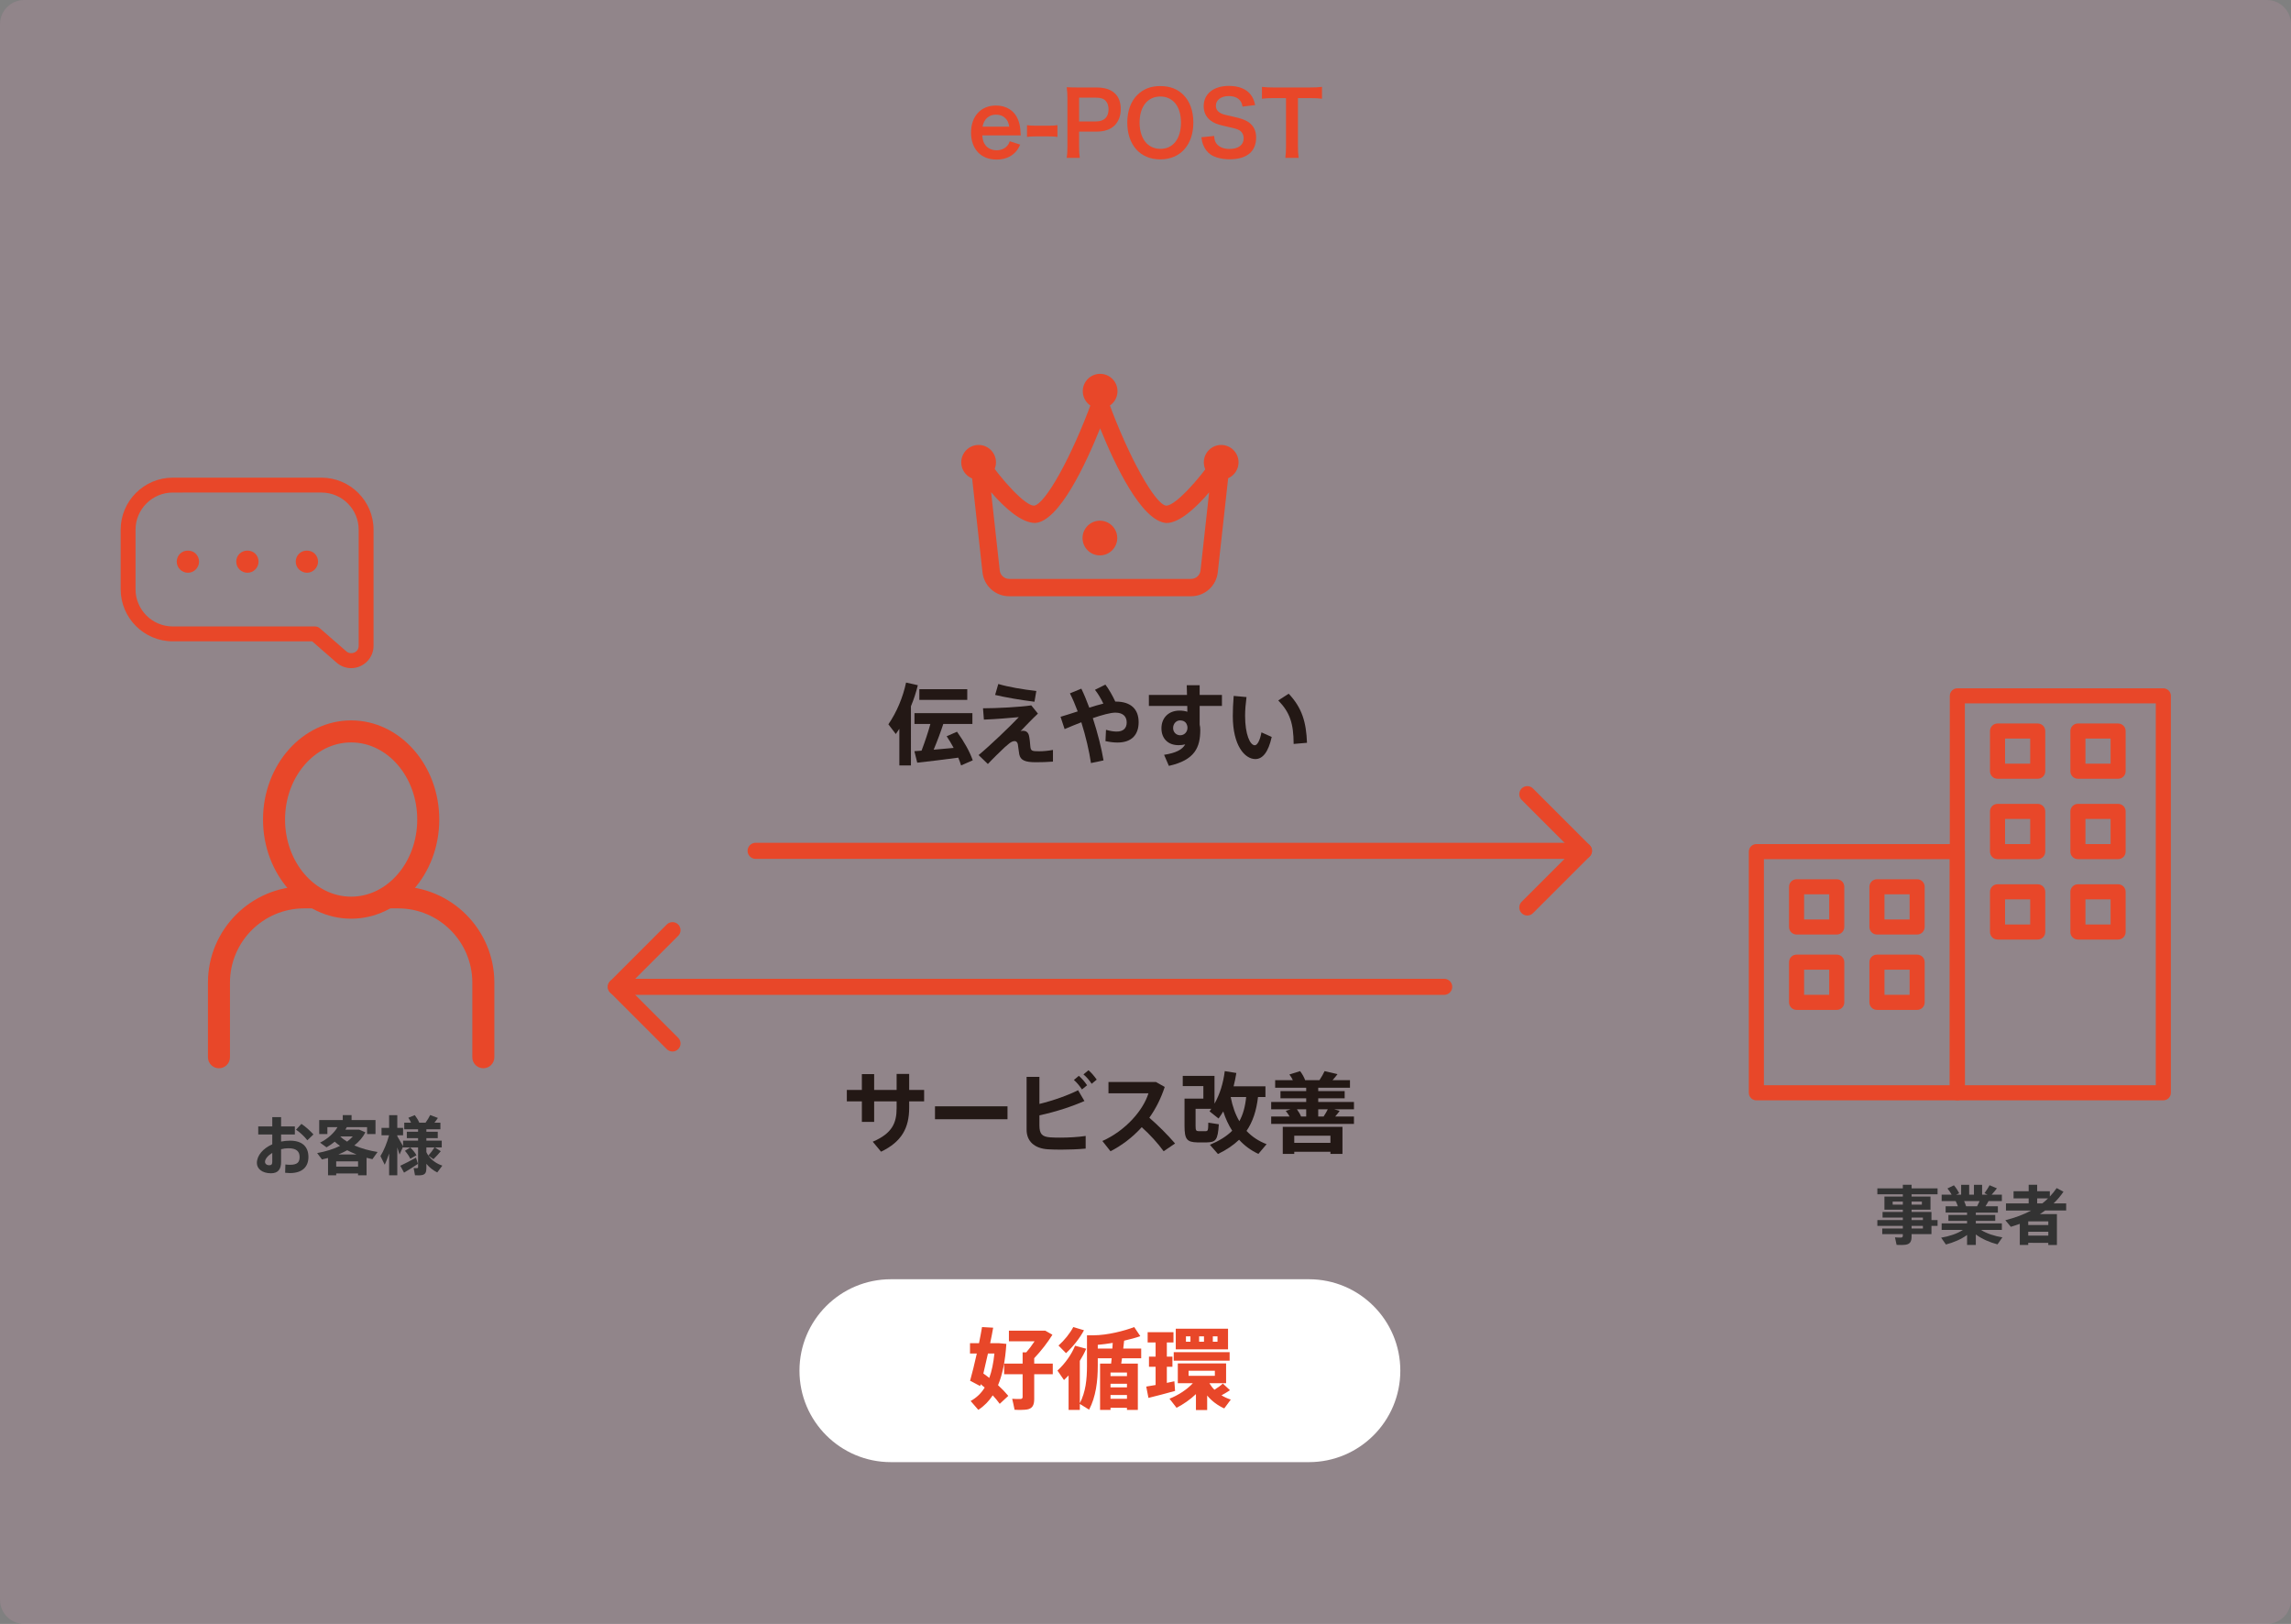 <?xml version="1.0" encoding="utf-8"?>
<!-- Generator: Adobe Illustrator 16.0.0, SVG Export Plug-In . SVG Version: 6.00 Build 0)  -->
<!DOCTYPE svg PUBLIC "-//W3C//DTD SVG 1.1//EN" "http://www.w3.org/Graphics/SVG/1.1/DTD/svg11.dtd">
<svg version="1.1" id="レイヤー_1" xmlns="http://www.w3.org/2000/svg" xmlns:xlink="http://www.w3.org/1999/xlink" x="0px"
	 y="0px" width="570px" height="404px" viewBox="0 0 570 404" enable-background="new 0 0 570 404" xml:space="preserve">
<rect x="0" y="0" width="570" height="404" fill="#808080" stroke="none"/>
<g>
	<g opacity="0.15">
		<path fill="#F19EC2" d="M0,6c0-3.3,2.7-6,6-6h558c3.3,0,6,2.7,6,6v392c0,3.3-2.7,6-6,6H6c-3.3,0-6-2.7-6-6V6z"/>
	</g>
	<g>
		<g>
			<path fill="#E84729" d="M244.389,33.69c0.11,1.21,0.309,1.826,0.814,2.464c0.638,0.792,1.628,1.232,2.75,1.232
				c1.078,0,2.002-0.396,2.641-1.1c0.264-0.308,0.418-0.55,0.639-1.144l2.596,0.836c-0.506,1.056-0.792,1.475-1.342,2.024
				c-1.145,1.122-2.685,1.694-4.533,1.694c-3.895,0-6.359-2.596-6.359-6.711c0-4.071,2.443-6.733,6.205-6.733
				c2.574,0,4.6,1.276,5.479,3.477c0.418,1.056,0.571,1.848,0.638,3.344c0,0.044,0,0.11,0.045,0.616H244.389z M251.1,31.512
				c-0.154-0.968-0.418-1.562-0.968-2.112c-0.595-0.594-1.343-0.88-2.376-0.88c-1.717,0-2.971,1.144-3.301,2.993H251.1z"/>
			<path fill="#E84729" d="M255.52,31.138c0.639,0.088,1.189,0.132,2.068,0.132h3.411c0.901,0,1.452-0.044,2.091-0.132v2.926
				c-0.727-0.11-1.189-0.132-2.091-0.132h-3.411c-0.857,0-1.342,0.022-2.068,0.132V31.138z"/>
			<path fill="#E84729" d="M265.398,39.279c0.132-0.88,0.176-1.65,0.176-2.838V24.537c0-1.056-0.044-1.848-0.176-2.838
				c0.945,0.044,1.628,0.066,2.794,0.066h4.599c2.135,0,3.631,0.506,4.688,1.562c0.901,0.88,1.363,2.201,1.363,3.785
				c0,1.672-0.506,3.037-1.475,4.049c-1.078,1.078-2.574,1.584-4.686,1.584h-4.203v3.675c0,1.188,0.044,2.024,0.176,2.86H265.398z
				 M272.682,30.214c2.023,0,3.124-1.078,3.124-3.015c0-0.88-0.242-1.606-0.726-2.112c-0.506-0.55-1.232-0.792-2.398-0.792h-4.203
				v5.919H272.682z"/>
			<path fill="#E84729" d="M294.439,23.613c1.607,1.606,2.465,4.005,2.465,6.865c0,5.567-3.234,9.175-8.229,9.175
				c-4.995,0-8.207-3.586-8.207-9.175c0-2.838,0.879-5.281,2.508-6.865c1.518-1.496,3.344-2.2,5.677-2.2
				C291.074,21.413,292.943,22.117,294.439,23.613z M293.824,30.478c0-2.223-0.616-4.005-1.738-5.127
				c-0.902-0.88-2.068-1.342-3.389-1.342c-3.168,0-5.17,2.508-5.17,6.491c0,2.2,0.637,4.048,1.781,5.193
				c0.902,0.88,2.068,1.342,3.41,1.342C291.865,37.035,293.824,34.526,293.824,30.478z"/>
			<path fill="#E84729" d="M302.072,33.822c0.088,0.99,0.22,1.43,0.616,1.937c0.638,0.836,1.782,1.298,3.212,1.298
				c2.201,0,3.521-0.99,3.521-2.64c0-0.902-0.418-1.65-1.101-2.024c-0.66-0.352-0.792-0.374-3.829-1.078
				c-1.65-0.374-2.529-0.726-3.322-1.342c-1.122-0.88-1.694-2.09-1.694-3.564c0-3.058,2.464-5.039,6.249-5.039
				c2.508,0,4.4,0.77,5.479,2.222c0.551,0.726,0.814,1.386,1.078,2.552l-3.146,0.374c-0.131-0.748-0.285-1.122-0.66-1.562
				c-0.572-0.682-1.539-1.056-2.75-1.056c-1.914,0-3.213,0.968-3.213,2.398c0,0.924,0.484,1.562,1.496,2.002
				c0.484,0.198,0.66,0.242,3.104,0.792c1.738,0.374,2.794,0.792,3.586,1.342c1.254,0.924,1.826,2.134,1.826,3.784
				c0,1.562-0.484,2.838-1.386,3.741c-1.167,1.122-2.905,1.672-5.259,1.672c-1.805,0-3.564-0.44-4.621-1.145
				c-0.88-0.594-1.518-1.43-1.936-2.508c-0.199-0.506-0.287-0.924-0.418-1.826L302.072,33.822z"/>
			<path fill="#E84729" d="M322.929,36.419c0,1.188,0.044,1.958,0.177,2.86h-3.323c0.132-0.924,0.177-1.672,0.177-2.86V24.405
				h-2.971c-1.299,0-2.244,0.044-3.015,0.154v-2.948c0.792,0.11,1.738,0.154,2.992,0.154h8.714c1.584,0,2.398-0.044,3.234-0.154
				v2.948c-0.814-0.11-1.65-0.154-3.234-0.154h-2.751V36.419z"/>
		</g>
	</g>
	<g>
		<g>
			<path fill="#333333" d="M473.423,303.522v-0.624h-5.042v-1.393h5.042v-0.561h-4.577v-3.266h4.577v-0.56h-6.339v-1.473h6.339
				v-0.896h2.177v0.896h6.467v1.473H475.6v0.56h4.706v3.266H475.6v0.561h4.946v2.017h1.521v1.457h-1.521v2.049H475.6v0.607
				c0,1.185-0.352,1.841-1.44,2.018c-0.479,0.08-1.536,0.096-2.288,0.048l-0.4-1.873c0.544,0.064,1.28,0.064,1.553,0.048
				c0.304-0.031,0.399-0.208,0.399-0.496v-0.352h-5.122v-1.409h5.122v-0.64h-6.339v-1.457H473.423z M470.895,299.681h2.528v-0.752
				h-2.528V299.681z M478.161,299.681v-0.752H475.6v0.752H478.161z M478.417,303.522v-0.624H475.6v0.624H478.417z M475.6,304.979
				v0.64h2.817v-0.64H475.6z"/>
			<path fill="#333333" d="M498.195,307.828l-1.217,1.745c-1.905-0.496-3.891-1.329-5.395-2.465v2.608h-2.177v-2.48
				c-1.473,1.088-3.409,1.889-5.267,2.368l-1.184-1.696c1.952-0.32,4.033-0.992,5.426-1.937h-5.299v-1.617h6.323v-0.624h-4.642
				v-1.473h4.642v-0.592h-5.331v-1.569h3.042c-0.144-0.432-0.337-0.88-0.544-1.296h-3.49V297.2h2.481
				c-0.272-0.496-0.64-1.057-1.04-1.537l1.616-0.784c0.561,0.656,1.024,1.393,1.312,1.969l-0.752,0.353h1.232v-2.449h2.001v2.449
				h1.184v-2.449h2.033v2.449h1.345l-0.753-0.368c0.497-0.688,0.993-1.44,1.266-1.969l1.824,0.768
				c-0.336,0.465-0.816,1.024-1.312,1.569h2.545v1.601h-3.312c-0.209,0.4-0.48,0.849-0.77,1.296h3.09v1.569h-5.49v0.592h4.834v1.473
				h-4.834v0.624h6.482v1.617h-5.202C494.273,306.884,496.306,307.524,498.195,307.828z M491.904,300.097
				c0.224-0.432,0.447-0.88,0.624-1.296h-3.857c0.208,0.464,0.368,0.912,0.496,1.296H491.904z"/>
			<path fill="#333333" d="M504.623,309.188v0.528h-2.098v-5.25c-0.72,0.256-1.473,0.513-2.225,0.736
				c-0.48-0.576-0.928-1.104-1.377-1.633c2.418-0.624,4.562-1.408,6.436-2.417h-6.275v-1.776h5.65v-1.249h-3.762v-1.776h3.762
				v-1.601h2.113v1.601h3.153v1.312c0.624-0.641,1.185-1.345,1.696-2.097l1.697,0.912c-0.721,1.057-1.537,2.017-2.449,2.897h3.121
				v1.776h-5.25c-0.416,0.32-0.848,0.608-1.297,0.896h2.098h1.057h1.088v7.684h-2.145v-0.528L504.623,309.188z M509.617,304.755
				v-0.912h-4.994v0.912H509.617z M509.617,307.396v-0.961h-4.994v0.961H509.617z M508.128,299.377
				c0.497-0.4,0.977-0.816,1.425-1.249h-2.705v1.249H508.128z"/>
		</g>
	</g>
	<g>
		<g>
			<path fill="#333333" d="M67.742,280.234v-2.32h2.193v2.32h3.425v2.001h-3.425v1.761c0.72-0.144,1.473-0.224,2.24-0.224
				c3.041,0,4.562,1.521,4.562,4.065c0,2.433-1.505,4.001-4.627,4.001c-0.319,0-0.768-0.031-1.168-0.079l0.064-2.065
				c0.432,0.064,0.832,0.08,1.152,0.08c1.809,0,2.385-0.608,2.385-1.953c0-1.424-0.864-2.16-2.785-2.16
				c-0.624,0-1.232,0.08-1.824,0.24v3.169c0,1.841-0.769,2.817-2.514,2.817c-2.177,0-3.506-1.121-3.506-2.545
				c0-1.89,1.537-3.65,3.826-4.658v-2.449h-3.489v-2.001H67.742z M65.934,289.038c0,0.448,0.368,0.849,1.072,0.849
				c0.561,0,0.736-0.272,0.736-0.881v-2.192C66.654,287.485,65.934,288.334,65.934,289.038z M77.986,282.22l-1.521,1.456
				c-0.608-0.832-1.841-2.001-2.817-2.625l1.345-1.456C76.082,280.299,77.299,281.467,77.986,282.22z"/>
			<path fill="#333333" d="M83.646,291.936v0.448h-2.033v-4.306c-0.496,0.128-0.992,0.256-1.504,0.368l-1.201-1.585
				c2.161-0.4,4.098-0.992,5.698-1.793c-0.479-0.32-0.912-0.672-1.329-1.04c-0.623,0.512-1.312,0.992-2.032,1.408l-1.616-1.168
				c1.92-0.961,3.489-2.386,4.338-3.857h-2.514v1.712H79.42v-3.473h5.859v-1.232h2.192v1.232h5.954v3.473h-2.097v-1.712h-5.042
				c-0.111,0.208-0.225,0.416-0.352,0.624h2.865h0.432h0.145l1.536,0.656c-0.64,1.265-1.585,2.337-2.753,3.265
				c1.744,0.769,3.777,1.313,5.778,1.633l-1.28,1.793c-0.48-0.096-0.961-0.224-1.457-0.353v4.354h-2.113v-0.448H83.646z
				 M89.088,290.223v-1.297h-5.441v1.297H89.088z M88.688,287.197c-0.8-0.32-1.569-0.656-2.306-1.04
				c-0.688,0.384-1.408,0.72-2.176,1.04H88.688z M86.352,284.012c0.544-0.399,1.008-0.832,1.424-1.296h-3.121
				C85.135,283.196,85.711,283.628,86.352,284.012z"/>
			<path fill="#333333" d="M95.725,289.759l-1.072-2.146c0.801-1.248,1.664-3.345,2.145-5.186h-1.873v-1.841h1.889v-3.153h2.033
				v3.153h1.441v1.841h-1.441v0.24c0.528,0.88,1.089,1.841,1.441,2.48v-1.376h3.729v-0.625h-2.801v-1.601h2.801v-0.608h-3.441
				v-1.632h1.697c-0.176-0.4-0.4-0.816-0.672-1.232l1.6-0.656c0.496,0.656,0.865,1.28,1.121,1.889h1.553
				c0.48-0.673,0.912-1.377,1.152-1.905l1.92,0.721c-0.239,0.352-0.527,0.768-0.863,1.185h1.488v1.632h-3.489v0.608h2.833v1.601
				h-2.833v0.625h3.825v1.681h-1.729l1.488,0.944c-0.464,0.576-1.137,1.312-1.824,1.984l-1.265-0.896
				c0.832,1.201,2.129,2.049,3.474,2.497l-1.265,1.697c-0.993-0.497-1.937-1.217-2.705-2.146v1.121c0,0.992-0.272,1.521-1.104,1.681
				c-0.368,0.08-1.137,0.08-1.729,0.048l-0.336-1.793c0.304,0.032,0.703,0.016,0.848,0.016c0.192-0.016,0.256-0.096,0.256-0.256
				v-4.897h-3.729v-0.192l-0.881,1.969c-0.145-0.496-0.336-1.12-0.561-1.776v6.931h-2.033v-5.41
				C96.461,287.998,96.093,288.975,95.725,289.759z M100.526,291.728l-0.929-1.713c0.945-0.433,2.722-1.345,3.906-2.017l0.48,1.553
				C102.943,290.255,101.439,291.199,100.526,291.728z M102.079,288.27c-0.288-0.64-0.736-1.28-1.329-1.969l1.312-0.848
				c0.689,0.688,1.217,1.312,1.553,1.952L102.079,288.27z M106.081,286.621c0.144,0.305,0.304,0.593,0.496,0.864
				c0.608-0.704,1.185-1.456,1.521-2.032h-2.017V286.621z"/>
		</g>
	</g>
	<g>
		<path fill="#E84729" d="M538.235,273.739h-51.25c-1.035,0-1.875-0.839-1.875-1.875v-98.75c0-1.036,0.84-1.875,1.875-1.875h51.25
			c1.036,0,1.875,0.839,1.875,1.875v98.75C540.11,272.9,539.271,273.739,538.235,273.739z M488.86,269.989h47.5v-95h-47.5V269.989z"
			/>
		<g>
			<path fill="#E84729" d="M506.985,193.739h-10c-1.035,0-1.875-0.839-1.875-1.875v-10c0-1.036,0.84-1.875,1.875-1.875h10
				c1.036,0,1.875,0.839,1.875,1.875v10C508.86,192.9,508.021,193.739,506.985,193.739z M498.86,189.989h6.25v-6.25h-6.25V189.989z"
				/>
		</g>
		<g>
			<path fill="#E84729" d="M526.985,193.739h-10c-1.035,0-1.875-0.839-1.875-1.875v-10c0-1.036,0.84-1.875,1.875-1.875h10
				c1.036,0,1.875,0.839,1.875,1.875v10C528.86,192.9,528.021,193.739,526.985,193.739z M518.86,189.989h6.25v-6.25h-6.25V189.989z"
				/>
		</g>
		<g>
			<path fill="#E84729" d="M506.985,213.739h-10c-1.035,0-1.875-0.839-1.875-1.875v-10c0-1.036,0.84-1.875,1.875-1.875h10
				c1.036,0,1.875,0.839,1.875,1.875v10C508.86,212.9,508.021,213.739,506.985,213.739z M498.86,209.989h6.25v-6.25h-6.25V209.989z"
				/>
		</g>
		<g>
			<path fill="#E84729" d="M526.985,213.739h-10c-1.035,0-1.875-0.839-1.875-1.875v-10c0-1.036,0.84-1.875,1.875-1.875h10
				c1.036,0,1.875,0.839,1.875,1.875v10C528.86,212.9,528.021,213.739,526.985,213.739z M518.86,209.989h6.25v-6.25h-6.25V209.989z"
				/>
		</g>
		<g>
			<path fill="#E84729" d="M506.985,233.739h-10c-1.035,0-1.875-0.839-1.875-1.875v-10c0-1.035,0.84-1.875,1.875-1.875h10
				c1.036,0,1.875,0.84,1.875,1.875v10C508.86,232.9,508.021,233.739,506.985,233.739z M498.86,229.989h6.25v-6.25h-6.25V229.989z"
				/>
		</g>
		<g>
			<path fill="#E84729" d="M526.985,233.739h-10c-1.035,0-1.875-0.839-1.875-1.875v-10c0-1.035,0.84-1.875,1.875-1.875h10
				c1.036,0,1.875,0.84,1.875,1.875v10C528.86,232.9,528.021,233.739,526.985,233.739z M518.86,229.989h6.25v-6.25h-6.25V229.989z"
				/>
		</g>
		<g>
			<path fill="#E84729" d="M486.985,273.739h-50c-1.035,0-1.875-0.839-1.875-1.875v-60c0-1.035,0.84-1.875,1.875-1.875h50
				c1.036,0,1.875,0.84,1.875,1.875v60C488.86,272.9,488.021,273.739,486.985,273.739z M438.86,269.989h46.25v-56.25h-46.25V269.989
				z"/>
		</g>
		<g>
			<path fill="#E84729" d="M456.985,232.489h-10c-1.035,0-1.875-0.839-1.875-1.875v-10c0-1.035,0.84-1.875,1.875-1.875h10
				c1.036,0,1.875,0.84,1.875,1.875v10C458.86,231.65,458.021,232.489,456.985,232.489z M448.86,228.739h6.25v-6.25h-6.25V228.739z"
				/>
		</g>
		<g>
			<path fill="#E84729" d="M476.985,232.489h-10c-1.035,0-1.875-0.839-1.875-1.875v-10c0-1.035,0.84-1.875,1.875-1.875h10
				c1.036,0,1.875,0.84,1.875,1.875v10C478.86,231.65,478.021,232.489,476.985,232.489z M468.86,228.739h6.25v-6.25h-6.25V228.739z"
				/>
		</g>
		<g>
			<path fill="#E84729" d="M456.985,251.239h-10c-1.035,0-1.875-0.839-1.875-1.875v-10c0-1.035,0.84-1.875,1.875-1.875h10
				c1.036,0,1.875,0.84,1.875,1.875v10C458.86,250.4,458.021,251.239,456.985,251.239z M448.86,247.489h6.25v-6.25h-6.25V247.489z"
				/>
		</g>
		<g>
			<path fill="#E84729" d="M476.985,251.239h-10c-1.035,0-1.875-0.839-1.875-1.875v-10c0-1.035,0.84-1.875,1.875-1.875h10
				c1.036,0,1.875,0.84,1.875,1.875v10C478.86,250.4,478.021,251.239,476.985,251.239z M468.86,247.489h6.25v-6.25h-6.25V247.489z"
				/>
		</g>
	</g>
	<g>
		<g>
			<g>
				<g>
					<path fill="#E84729" d="M87.365,228.552c-12.09,0-21.926-11.064-21.926-24.667c0-13.602,9.836-24.666,21.926-24.666
						s21.926,11.064,21.926,24.666C109.291,217.487,99.455,228.552,87.365,228.552z M87.365,184.7
						c-9.068,0-16.444,8.607-16.444,19.185c0,10.578,7.376,19.186,16.444,19.186c9.067,0,16.444-8.607,16.444-19.186
						C103.81,193.308,96.433,184.7,87.365,184.7z"/>
				</g>
				<g>
					<path fill="#E84729" d="M120.254,265.761c-1.516,0-2.741-1.227-2.741-2.741V244.45c0-10.182-8.283-18.465-18.465-18.465h-2.096
						c-1.515,0-2.741-1.227-2.741-2.741s1.227-2.74,2.741-2.74h2.096c13.203,0,23.946,10.743,23.946,23.946v18.569
						C122.994,264.534,121.769,265.761,120.254,265.761z"/>
				</g>
				<g>
					<path fill="#E84729" d="M54.477,265.761c-1.516,0-2.741-1.227-2.741-2.741V244.45c0-13.203,10.741-23.946,23.944-23.946h2.093
						c1.515,0,2.74,1.226,2.74,2.74s-1.226,2.741-2.74,2.741H75.68c-10.182,0-18.463,8.283-18.463,18.465v18.569
						C57.217,264.534,55.991,265.761,54.477,265.761z"/>
				</g>
			</g>
		</g>
		<g>
			<g>
				<g>
					<g>
						<path fill="#E84729" d="M87.365,166.219c-1.341,0-2.596-0.476-3.629-1.377l-6.068-5.295H42.974
							c-7.142,0-12.953-5.812-12.953-12.954v-14.804c0-7.142,5.812-12.954,12.953-12.954h37.011c7.142,0,12.954,5.812,12.954,12.954
							v28.871C92.938,163.725,90.438,166.219,87.365,166.219z M42.974,122.536c-5.104,0-9.253,4.151-9.253,9.252v14.804
							c0,5.102,4.149,9.253,9.253,9.253h35.388c0.448,0,0.879,0.163,1.219,0.455l6.592,5.752c1.085,0.954,3.065,0.327,3.065-1.394
							v-28.871c0-5.102-4.149-9.252-9.253-9.252H42.974z"/>
					</g>
					<g>
						<path fill="#E84729" d="M46.747,142.489c-0.701,0-1.442-0.296-1.959-0.813c-0.521-0.519-0.816-1.222-0.816-1.963
							c0-0.703,0.296-1.444,0.816-1.96c1.073-1.038,2.885-1.038,3.922,0c0.517,0.517,0.813,1.221,0.813,1.96
							c0,0.741-0.297,1.444-0.813,1.963C48.193,142.192,47.488,142.489,46.747,142.489z"/>
					</g>
					<g>
						<path fill="#E84729" d="M61.552,142.489c-0.701,0-1.442-0.296-1.959-0.813c-0.521-0.519-0.817-1.222-0.817-1.963
							c0-0.739,0.297-1.444,0.817-1.96c1.073-1.038,2.884-1.038,3.921,0c0.518,0.517,0.813,1.221,0.813,1.96
							c0,0.741-0.296,1.444-0.813,1.963C62.997,142.192,62.292,142.489,61.552,142.489z"/>
					</g>
					<g>
						<path fill="#E84729" d="M76.355,142.489c-0.701,0-1.406-0.296-1.959-0.813c-0.521-0.519-0.816-1.222-0.816-1.963
							c0-0.739,0.296-1.444,0.816-1.96c1.034-1.038,2.885-1.038,3.922,0c0.517,0.517,0.813,1.221,0.813,1.96
							c0,0.741-0.297,1.444-0.813,1.963C77.802,142.192,77.097,142.489,76.355,142.489z"/>
					</g>
				</g>
			</g>
		</g>
	</g>
	<path fill="#FFFFFF" d="M325.65,363.747H221.657c-12.564,0-22.75-10.186-22.75-22.75c0-12.565,10.186-22.75,22.75-22.75H325.65
		c12.564,0,22.75,10.185,22.75,22.75C348.4,353.562,338.215,363.747,325.65,363.747z"/>
	<g>
		<g>
			<path fill="#E84729" d="M250.863,347.264l-2.135,1.979c-0.506-0.704-1.078-1.408-1.738-2.112
				c-0.968,1.475-2.156,2.685-3.586,3.608l-1.914-2.2c1.452-0.813,2.618-1.892,3.498-3.344c-0.309-0.286-0.638-0.551-0.99-0.837
				l-0.132,0.463l-2.509-1.32c0.484-1.717,1.101-4.203,1.673-6.777h-1.694v-2.574h2.244c0.286-1.431,0.551-2.816,0.748-4.005
				l2.772,0.154c-0.198,1.188-0.462,2.486-0.748,3.851h1.255h0.703h0.133l1.936,0.176c-0.264,4.137-0.924,7.547-2.068,10.275
				C249.301,345.503,250.159,346.405,250.863,347.264z M246.133,342.797c0.615-1.673,1.034-3.697,1.275-6.073h-1.605
				c-0.374,1.694-0.771,3.41-1.145,4.973C245.187,342.07,245.67,342.423,246.133,342.797z M254.428,339.232v-2.795h0.902
				c0.727-0.836,1.452-1.804,2.068-2.75h-6.381v-2.641h7.744h0.705h0.594l1.782,1.012c-1.188,1.915-2.794,4.005-4.532,5.831v1.343
				h4.62v2.64h-4.62v6.184c0,1.54-0.463,2.376-1.805,2.596c-0.639,0.11-2.09,0.133-3.08,0.066c-0.198-0.968-0.375-1.849-0.594-2.729
				c0.748,0.066,1.781,0.066,2.111,0.044c0.353-0.021,0.484-0.198,0.484-0.528v-5.633h-4.599v-2.64H254.428z"/>
			<path fill="#E84729" d="M276.296,350.212v0.55h-2.597v-11.529h2.75c0.045-0.44,0.088-0.881,0.133-1.32h-3.455v1.826
				c0,3.872-0.462,7.701-2.156,10.957l-2.311-1.43v1.496h-2.794v-8.581c-0.374,0.396-0.748,0.77-1.144,1.144l-1.629-2.354
				c1.871-1.717,3.498-3.983,4.379-6.184l2.772,0.748c-0.419,1.013-0.968,2.024-1.585,3.015v10.54
				c1.453-2.795,1.783-5.897,1.783-9.33v-7.568h1.605c3.433,0,7.768-1.122,10.144-2.047l1.519,2.267
				c-1.122,0.396-2.508,0.771-4.027,1.122c-0.065,0.594-0.131,1.254-0.219,1.958h4.466v2.421h-4.774
				c-0.066,0.439-0.132,0.88-0.198,1.32h4.137v11.529h-2.706v-0.528L276.296,350.212z M269.695,330.937
				c-1.013,1.915-2.663,4.027-4.467,5.699l-1.871-1.893c1.453-1.298,2.861-3.036,3.675-4.599L269.695,330.937z M276.758,335.491
				c0.044-0.506,0.066-0.968,0.088-1.408c-1.275,0.221-2.553,0.374-3.719,0.484v0.924H276.758z M280.389,342.356v-0.902h-4.093
				v0.902H280.389z M280.389,345.151v-0.902h-4.093v0.902H280.389z M280.389,347.989v-0.946h-4.093v0.946H280.389z"/>
			<path fill="#E84729" d="M287.514,344.557v-4.532h-1.65v-2.53h1.65v-3.521h-1.979v-2.553h6.425v2.553h-1.65v3.521h1.387v2.53
				h-1.387v4.004c0.682-0.132,1.32-0.285,1.87-0.396l0.177,2.398c-1.959,0.55-4.885,1.32-6.623,1.738l-0.551-2.816
				C285.798,344.865,286.612,344.711,287.514,344.557z M306.02,345.855c-0.572,0.374-1.299,0.836-2.113,1.275
				c0.727,0.44,1.496,0.792,2.311,1.057l-1.628,2.2c-1.606-0.727-3.081-1.805-4.247-3.213v3.609h-2.794v-3.961
				c-1.452,1.386-3.169,2.553-4.819,3.41l-1.76-2.266c2.047-0.814,4.291-2.201,5.809-3.851h-3.74v-4.929h12.014v4.929h-4.158
				c0.352,0.594,0.77,1.144,1.254,1.628c0.857-0.528,1.628-1.101,2.09-1.54L306.02,345.855z M305.931,336.394v2.112h-13.905v-2.112
				H305.931z M305.535,330.562v5.127h-13.004v-5.127H305.535z M295.062,333.797h1.122v-1.342h-1.122V333.797z M295.721,342.269
				h6.535v-1.254h-6.535V342.269z M299.55,333.797v-1.342h-1.21v1.342H299.55z M302.916,333.797v-1.342h-1.166v1.342H302.916z"/>
		</g>
	</g>
	<g>
		<g>
			<g>
				<g>
					<path fill="#E84729" d="M296.344,148.333h-45.261c-3.408,0-6.264-2.556-6.64-5.948l-2.995-27.135
						c-0.109-0.983,0.469-1.915,1.396-2.261c0.911-0.346,1.97-0.019,2.531,0.803c3.978,5.798,9.688,12.003,11.861,12.003
						c2.767-0.205,9.503-12.361,14.447-26.018c0.615-1.712,3.441-1.712,4.058,0c4.943,13.654,11.68,25.813,14.422,26.018l0,0
						c2.201,0,7.913-6.207,11.887-12.003c0.557-0.82,1.611-1.145,2.53-0.803c0.929,0.344,1.506,1.276,1.396,2.261l-2.995,27.135
						C302.607,145.777,299.752,148.333,296.344,148.333z M246.591,122.457l2.146,19.457c0.131,1.198,1.14,2.101,2.346,2.101h45.261
						c1.206,0,2.214-0.903,2.345-2.101l2.143-19.427c-3.23,3.777-7.339,7.628-10.642,7.628
						c-6.209-0.451-12.865-14.603-16.477-23.556c-3.598,8.955-10.199,23.105-16.13,23.543c-0.004,0-0.009,0-0.013,0
						C254.057,130.103,249.855,126.239,246.591,122.457z"/>
				</g>
				<g>
					<path fill="#E84729" d="M243.478,119.333c-2.383,0-4.319-1.938-4.319-4.319c0-2.381,1.937-4.32,4.319-4.32
						s4.319,1.938,4.319,4.32C247.797,117.396,245.86,119.333,243.478,119.333z"/>
				</g>
				<g>
					<path fill="#E84729" d="M273.713,101.639c-2.383,0-4.319-1.938-4.319-4.319S271.33,93,273.713,93
						c2.384,0,4.319,1.938,4.319,4.319S276.097,101.639,273.713,101.639z"/>
				</g>
				<g>
					<path fill="#E84729" d="M303.83,119.333c-2.383,0-4.319-1.938-4.319-4.319c0-2.381,1.937-4.32,4.319-4.32
						c2.384,0,4.32,1.938,4.32,4.32C308.15,117.396,306.214,119.333,303.83,119.333z"/>
				</g>
			</g>
			<g>
				<path fill="#E84729" d="M273.654,138.172c-2.384,0-4.319-1.938-4.319-4.319c0-2.381,1.936-4.319,4.319-4.319
					c2.383,0,4.319,1.938,4.319,4.319C277.974,136.233,276.037,138.172,273.654,138.172z"/>
			</g>
		</g>
	</g>
	<g>
		<g>
			<path fill="#231815" d="M226.641,190.423h-2.883v-9.109c-0.285,0.44-0.572,0.88-0.88,1.298l-1.849-2.42
				c2.091-3.036,3.631-6.755,4.401-10.385l2.927,0.66c-0.418,1.716-0.99,3.499-1.717,5.237V190.423z M229.281,186.748
				c0.857-2.244,1.672-4.708,2.2-6.645h-3.96v-2.684h14.411v2.684h-7.239c-0.615,1.893-1.474,4.203-2.398,6.403
				c1.673-0.132,3.434-0.286,4.973-0.44c-0.506-0.946-1.078-1.914-1.738-2.904l2.575-1.122c1.849,2.596,3.146,4.929,3.917,7.107
				l-2.905,1.276c-0.198-0.616-0.418-1.276-0.704-1.937c-3.168,0.44-7.568,0.968-10.209,1.254l-0.704-2.861
				C228.027,186.836,228.621,186.814,229.281,186.748z M240.656,171.456v2.662H228.73v-2.662H240.656z"/>
			<path fill="#231815" d="M256.584,175.482l1.65,2.046c-1.408,1.32-3.059,3.059-4.312,4.356c0.176-0.044,0.418-0.088,0.594-0.088
				c0.682,0,1.254,0.308,1.475,1.144c0.176,0.682,0.285,1.804,0.352,2.707c0.11,1.188,0.396,1.254,2.244,1.254
				c0.969,0,2.201-0.11,3.389-0.33v2.904c-1.475,0.11-2.816,0.154-4.246,0.154c-2.729,0-3.829-0.506-4.137-1.958
				c-0.133-0.638-0.198-1.628-0.352-2.486c-0.089-0.55-0.441-0.814-0.771-0.814c-0.418,0-0.813,0.154-1.363,0.572
				c-0.309,0.242-0.793,0.66-1.166,0.99c-0.946,0.88-3.104,2.992-4.159,4.136l-2.31-2.222c2.904-2.398,7.986-7.283,10.011-9.439
				c-2.156,0.198-5.633,0.506-8.69,0.616l-0.221-2.816C247.938,176.208,253.834,175.9,256.584,175.482z M248.377,170.158
				c2.354,0.726,6.249,1.386,9.461,1.738l-0.462,2.684c-3.345-0.418-7.194-1.078-9.791-1.694L248.377,170.158z"/>
			<path fill="#231815" d="M268.133,176.979c-0.616-1.65-1.276-3.19-1.937-4.488l2.839-1.167c0.682,1.386,1.342,3.015,1.98,4.731
				c1.231-0.396,2.42-0.748,3.498-1.012c-0.572-1.21-1.408-2.619-2.09-3.433l2.596-1.298c0.814,1.034,1.87,2.905,2.465,4.225h0.109
				c3.828,0,5.699,1.937,5.699,5.127c0,2.97-1.584,5.061-5.259,5.061c-0.88,0-1.87-0.11-2.993-0.352l0.133-2.816
				c1.057,0.308,1.936,0.44,2.641,0.44c1.716,0,2.508-0.88,2.508-2.267c0-1.408-0.836-2.442-2.816-2.442
				c-1.21,0-3.301,0.572-5.611,1.364c1.211,3.697,2.179,7.591,2.663,10.518l-3.124,0.66c-0.44-2.971-1.299-6.667-2.398-10.144
				c-1.431,0.55-2.883,1.144-4.159,1.694l-1.013-3.059C265.206,177.925,266.658,177.463,268.133,176.979z"/>
			<path fill="#231815" d="M295.326,172.886c-0.022-0.88-0.045-1.716-0.066-2.42h3.213v2.42h5.544v2.728h-5.544v4.643
				c0.109,0.418,0.153,0.858,0.153,1.32c0,4.313-1.298,7.503-7.812,8.956l-1.188-2.75c3.059-0.484,4.532-1.32,5.259-2.596
				c-0.528,0.132-1.078,0.198-1.65,0.198c-2.663,0-4.269-1.672-4.269-4.203c0-2.552,1.738-4.4,4.488-4.4
				c0.704,0,1.364,0.088,1.959,0.286l-0.022-1.453h-9.55v-2.728H295.326z M293.543,179.223c-0.857,0-1.672,0.792-1.672,1.892
				s0.836,1.804,1.76,1.804c1.078,0,1.805-0.88,1.805-1.804v-0.308C295.238,179.619,294.512,179.223,293.543,179.223z"/>
			<path fill="#231815" d="M310.131,173.414c-0.22,1.694-0.352,3.256-0.352,4.665c0,4.621,1.232,7.327,2.42,7.327
				c0.639,0,1.299-1.276,1.65-3.212l2.553,1.144c-0.836,3.763-2.244,5.501-4.071,5.501c-2.618,0-5.61-3.344-5.61-10.693
				c0-1.519,0.066-3.19,0.22-5.017L310.131,173.414z M320.627,172.578c3.344,3.542,4.355,7.107,4.555,12.212l-3.323,0.286
				c-0.022-5.083-0.924-7.833-3.828-10.825L320.627,172.578z"/>
		</g>
	</g>
	<g>
		<g>
			<path fill="#231815" d="M214.431,271.159v-3.938h3.058v3.938h5.59v-3.982h3.124v3.982h3.719v2.838h-3.719v1.562
				c0,5.061-1.87,8.493-6.997,10.958l-2.068-2.486c4.841-2.068,5.941-4.665,5.941-8.361v-1.673h-5.59v5.105h-3.058v-5.105h-3.741
				v-2.838H214.431z"/>
			<path fill="#231815" d="M250.667,275.229v3.213h-18.042v-3.213H250.667z"/>
			<path fill="#231815" d="M269.807,273.909c-3.168,1.387-7.107,2.685-11.199,3.564v2.442c0,2.2,0.638,2.883,2.706,3.037
				c0.595,0.044,1.497,0.065,2.486,0.065c2.003,0,4.489-0.132,6.315-0.418v3.146c-1.893,0.176-4.181,0.264-6.184,0.264
				c-1.254,0-2.376-0.044-3.212-0.088c-3.366-0.22-5.303-2.002-5.303-4.885v-13.136h3.19v6.733c3.543-0.858,7.238-2.2,9.615-3.411
				L269.807,273.909z M268.421,267.639c0.858,0.792,1.386,1.386,2.046,2.354l-1.275,1.034c-0.66-0.969-1.189-1.629-2.003-2.354
				L268.421,267.639z M270.818,266.252c0.859,0.771,1.365,1.387,2.047,2.333l-1.254,1.034c-0.66-0.946-1.166-1.585-2.047-2.333
				L270.818,266.252z"/>
			<path fill="#231815" d="M292.357,284.471l-2.839,1.937c-1.431-1.98-3.433-4.181-5.456-5.984c-2.289,2.53-4.951,4.532-7.768,5.984
				l-2.024-2.553c5.786-2.574,10.165-7.656,11.464-11.859h-9.945v-2.816h11.815l2.179,1.232c-0.947,2.882-2.245,5.435-3.829,7.657
				C288.242,280.049,290.509,282.337,292.357,284.471z"/>
			<path fill="#231815" d="M295.412,273.315h2.047h1.937v-3.124h-5.127v-2.531h7.899v6.909c1.363-2.42,2.178-5.104,2.553-8.097
				l2.882,0.462c-0.177,1.145-0.418,2.244-0.683,3.322h7.922v2.662h-1.849c-0.396,3.433-1.32,6.184-2.86,8.428
				c1.364,1.452,3.037,2.552,4.994,3.301l-2.046,2.42c-1.87-0.88-3.454-2.046-4.796-3.521c-1.431,1.364-3.146,2.53-5.26,3.543
				l-2.002-2.289c2.332-0.99,4.158-2.112,5.545-3.498c-0.902-1.408-1.65-2.992-2.223-4.797c-0.373,0.594-0.748,1.188-1.166,1.76
				l-2.244-1.782c0.154-0.197,0.286-0.418,0.439-0.638h-3.916v4.203c0,1.166,0.132,1.342,0.727,1.363c0.483,0,1.275,0,1.781,0
				c0.551-0.021,0.639-0.153,0.66-2.112l2.619,0.396c-0.264,3.961-0.727,4.467-3.059,4.511c-0.704,0.021-1.672,0.021-2.289,0
				c-2.617-0.066-3.189-0.771-3.189-4.158v-6.733H295.412z M308.351,278.926c0.902-1.628,1.452-3.586,1.694-6.007h-3.851
				C306.656,275.273,307.36,277.254,308.351,278.926z"/>
			<path fill="#231815" d="M320.846,277.76c-0.265-0.462-0.572-0.946-0.947-1.386l1.167-0.396h-4.797v-1.826h8.714v-0.924h-6.403
				v-1.782h6.403v-0.836h-7.724v-1.893h4.4c-0.22-0.462-0.506-0.968-0.858-1.408l2.662-0.836c0.572,0.748,1.013,1.562,1.255,2.244
				h3.564c0.528-0.771,0.99-1.628,1.276-2.244l3.213,0.748c-0.33,0.462-0.771,0.99-1.232,1.496h4.334v1.893h-7.898v0.836h6.578
				v1.782h-6.578v0.924h8.889v1.826h-4.885l1.32,0.396c-0.285,0.418-0.682,0.902-1.1,1.386h4.664v1.849h-20.595v-1.849H320.846z
				 M322.012,286.539v0.528h-2.861v-6.733h14.853v6.733h-2.992v-0.528H322.012z M331.011,284.317v-1.782h-8.999v1.782H331.011z
				 M324.982,277.76v-1.782h-2.311c0.462,0.616,0.813,1.232,1.033,1.782H324.982z M329.316,277.76
				c0.396-0.616,0.77-1.231,1.034-1.782h-2.376v1.782H329.316z"/>
		</g>
	</g>
	<g>
		
			<line fill="none" stroke="#E84729" stroke-width="4" stroke-linecap="round" stroke-linejoin="round" stroke-miterlimit="10" x1="188" y1="211.667" x2="394.087" y2="211.667"/>
		
			<polyline fill="none" stroke="#E84729" stroke-width="4" stroke-linecap="round" stroke-linejoin="round" stroke-miterlimit="10" points="
			379.994,197.573 394.087,211.667 379.994,225.76 		"/>
	</g>
	<g>
		
			<line fill="none" stroke="#E84729" stroke-width="4" stroke-linecap="round" stroke-linejoin="round" stroke-miterlimit="10" x1="359.309" y1="245.5" x2="153.221" y2="245.5"/>
		
			<polyline fill="none" stroke="#E84729" stroke-width="4" stroke-linecap="round" stroke-linejoin="round" stroke-miterlimit="10" points="
			167.314,231.406 153.221,245.5 167.314,259.594 		"/>
	</g>
</g>
</svg>
